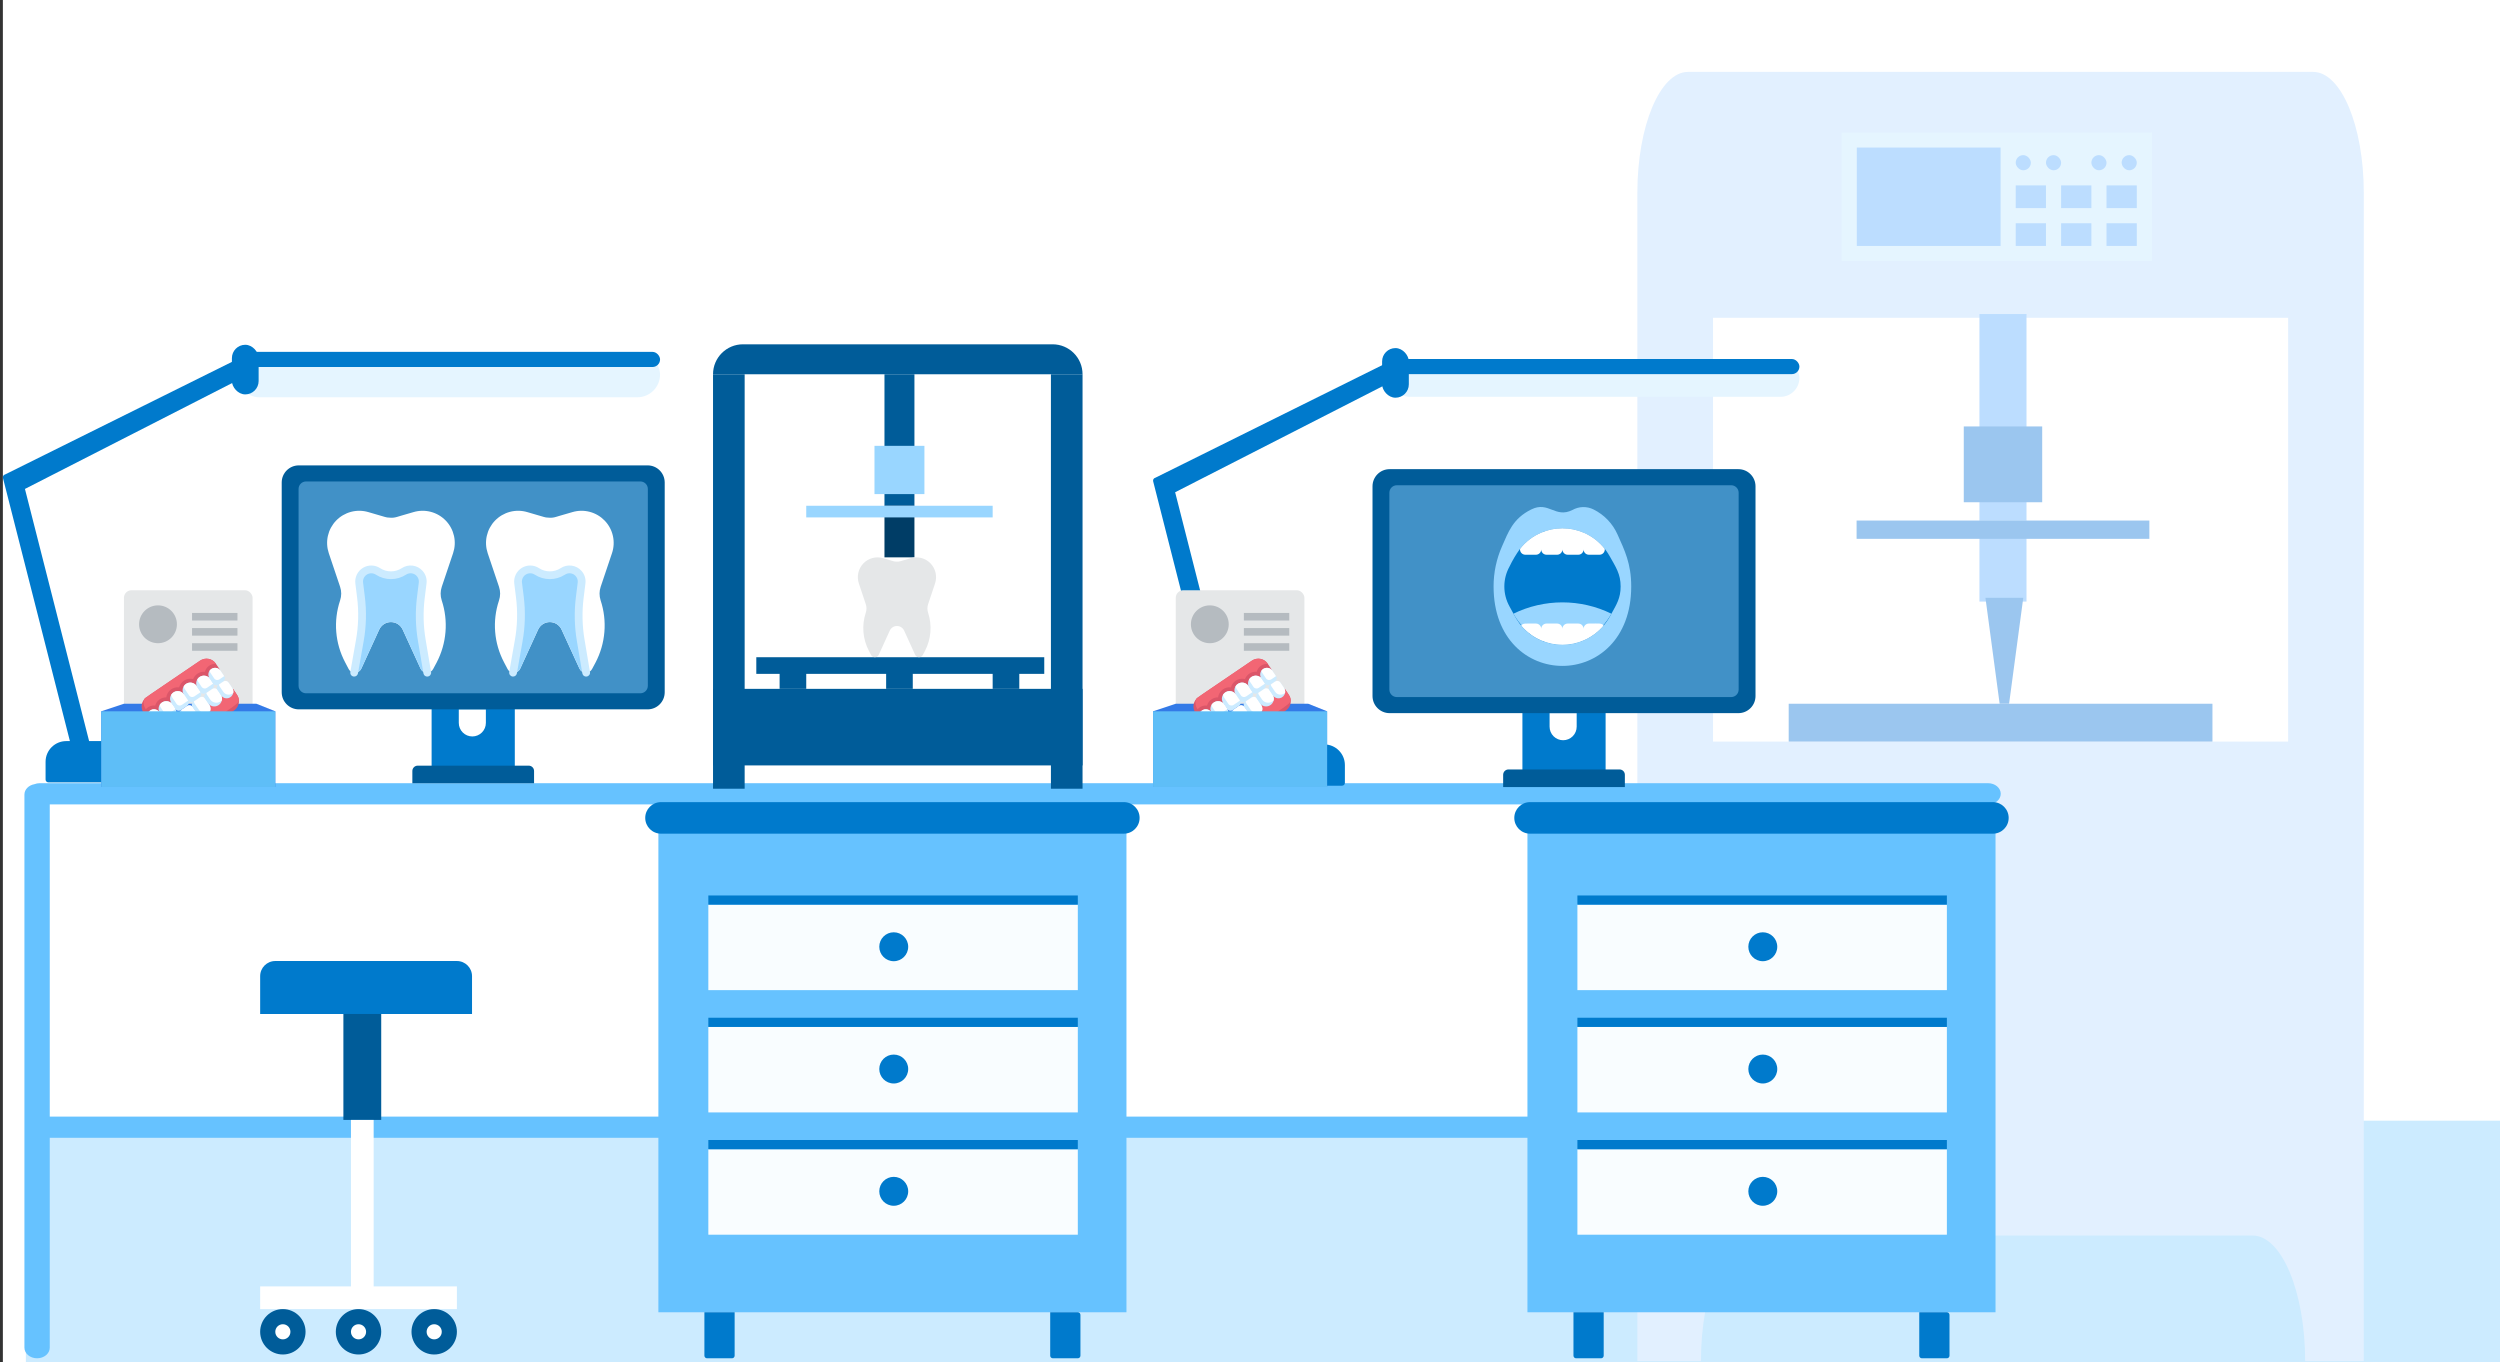 <?xml version="1.0" encoding="UTF-8"?> <svg xmlns="http://www.w3.org/2000/svg" width="435" height="237" viewBox="0 0 435 237" fill="none"><rect x="0" y="0" width="435" height="237" fill="#333333" stroke="none"/><g clip-path="url(#clip0_573_18631)"><rect width="434.5" height="237" transform="translate(0.5)" fill="white"></rect><rect x="4.5" y="195" width="431" height="42" fill="#CCEBFF"></rect><path fill-rule="evenodd" clip-rule="evenodd" d="M391.934 214.978C396.995 214.978 401.098 224.763 401.098 236.833H411.3V33.54C411.3 21.925 407.352 12.51 402.482 12.51H293.719C288.848 12.51 284.9 21.925 284.9 33.54V236.833H295.967C295.967 224.763 300.07 214.978 305.131 214.978H391.934ZM398.133 55.301H298.067V129.035H398.133V55.301Z" fill="#E2F0FF"></path><rect x="344.425" y="90.575" width="35.933" height="8.187" transform="rotate(-90 344.425 90.575)" fill="#BCDDFF"></rect><rect width="14.1" height="8.187" transform="matrix(-1.19249e-08 1 1 1.19249e-08 344.425 90.575)" fill="#BCDDFF"></rect><rect x="341.696" y="87.391" width="13.191" height="13.646" transform="rotate(-90 341.696 87.391)" fill="#9BC6EF"></rect><path d="M347.936 122.45L345.467 104.016L352.05 104.016L349.581 122.45L347.936 122.45Z" fill="#9BC6EF"></path><rect x="323.047" y="93.758" width="3.184" height="50.943" transform="rotate(-90 323.047 93.758)" fill="#9BC6EF"></rect><rect x="311.233" y="122.451" width="73.733" height="6.583" fill="#9BC6EF"></rect><rect x="320.45" y="23.044" width="53.983" height="22.383" fill="#E5F5FF"></rect><rect x="323.083" y="25.677" width="25.017" height="17.117" fill="#BCDDFF"></rect><rect x="358.634" y="32.261" width="5.267" height="3.95" fill="#BCDDFF"></rect><rect x="358.634" y="38.844" width="5.267" height="3.95" fill="#BCDDFF"></rect><rect x="366.533" y="32.261" width="5.267" height="3.95" fill="#BCDDFF"></rect><rect x="366.533" y="38.844" width="5.267" height="3.95" fill="#BCDDFF"></rect><rect x="350.734" y="32.261" width="5.267" height="3.95" fill="#BCDDFF"></rect><rect x="350.734" y="26.994" width="2.633" height="2.633" rx="1.317" fill="#BCDDFF"></rect><rect x="356" y="26.994" width="2.633" height="2.633" rx="1.317" fill="#BCDDFF"></rect><rect x="363.9" y="26.994" width="2.633" height="2.633" rx="1.317" fill="#BCDDFF"></rect><rect x="369.167" y="26.994" width="2.633" height="2.633" rx="1.317" fill="#BCDDFF"></rect><rect x="350.734" y="38.844" width="5.267" height="3.95" fill="#BCDDFF"></rect><path d="M8.658 194.29C8.71 194.287 8.763 194.285 8.816 194.285H268.9C270.117 194.285 271.104 195.111 271.104 196.131C271.104 197.15 270.117 197.977 268.9 197.977H8.816C8.763 197.977 8.71 197.975 8.658 197.972V234.496C8.658 235.516 7.671 236.342 6.454 236.342C5.237 236.342 4.25 235.516 4.25 234.496V138.253C4.25 137.365 4.999 136.623 5.997 136.447C6.28 136.337 6.594 136.275 6.926 136.275H345.925C347.142 136.275 348.129 137.102 348.129 138.121C348.129 139.141 347.142 139.967 345.925 139.967L8.658 139.967V194.29Z" fill="#66C2FF"></path><path d="M347.222 142.312H265.775V228.335H347.222V142.312Z" fill="#66C2FF"></path><path d="M274.469 157.413H338.756V172.283H274.469V157.413ZM274.469 178.689H338.756V193.56H274.469V178.689ZM274.469 199.966H338.756V214.837H274.469V199.966Z" fill="#F9FDFF"></path><path d="M274.468 198.365H338.756V199.967H274.468V198.365ZM274.468 177.089H338.756V178.69H274.468V177.089ZM274.468 155.812H338.756V157.413H274.468V155.812ZM273.782 228.336H279.044V235.886C279.044 236.138 278.839 236.343 278.586 236.343H274.24C273.987 236.343 273.782 236.138 273.782 235.886V228.336ZM333.952 228.336H338.756C339.009 228.336 339.214 228.541 339.214 228.794V235.886C339.214 236.138 339.009 236.343 338.756 236.343H334.409C334.157 236.343 333.952 236.138 333.952 235.886V228.336ZM266.232 139.568H346.764C348.28 139.568 349.509 140.798 349.509 142.314C349.509 143.83 348.28 145.059 346.764 145.059H266.232C264.716 145.059 263.487 143.83 263.487 142.314C263.487 140.798 264.716 139.568 266.232 139.568ZM306.727 167.251C305.337 167.251 304.21 166.124 304.21 164.734C304.21 163.345 305.337 162.218 306.727 162.218C308.117 162.218 309.243 163.345 309.243 164.734C309.243 166.124 308.117 167.251 306.727 167.251ZM306.727 188.528C305.337 188.528 304.21 187.401 304.21 186.011C304.21 184.621 305.337 183.495 306.727 183.495C308.117 183.495 309.243 184.621 309.243 186.011C309.243 187.401 308.117 188.528 306.727 188.528ZM306.727 209.805C305.337 209.805 304.21 208.678 304.21 207.288C304.21 205.898 305.337 204.771 306.727 204.771C308.117 204.771 309.243 205.898 309.243 207.288C309.243 208.678 308.117 209.805 306.727 209.805Z" fill="#007ACC"></path><path d="M196.005 142.312H114.559V228.335H196.005V142.312Z" fill="#66C2FF"></path><path d="M123.252 157.413H187.54V172.283H123.252V157.413ZM123.252 178.689H187.54V193.56H123.252V178.689ZM123.252 199.966H187.54V214.837H123.252V199.966Z" fill="#F9FDFF"></path><path d="M123.252 198.365H187.54V199.967H123.252V198.365ZM123.252 177.089H187.54V178.69H123.252V177.089ZM123.252 155.812H187.54V157.413H123.252V155.812ZM122.565 228.336H127.827V235.886C127.827 236.138 127.623 236.343 127.37 236.343H123.023C122.77 236.343 122.565 236.138 122.565 235.886V228.336ZM182.735 228.336H187.54C187.792 228.336 187.997 228.541 187.997 228.794V235.886C187.997 236.138 187.792 236.343 187.54 236.343H183.193C182.94 236.343 182.735 236.138 182.735 235.886V228.336ZM115.016 139.568H195.547C197.063 139.568 198.292 140.798 198.292 142.314C198.292 143.83 197.063 145.059 195.547 145.059H115.016C113.499 145.059 112.27 143.83 112.27 142.314C112.27 140.798 113.499 139.568 115.016 139.568ZM155.51 167.251C154.12 167.251 152.994 166.124 152.994 164.734C152.994 163.345 154.12 162.218 155.51 162.218C156.9 162.218 158.027 163.345 158.027 164.734C158.027 166.124 156.9 167.251 155.51 167.251ZM155.51 188.528C154.12 188.528 152.994 187.401 152.994 186.011C152.994 184.621 154.12 183.495 155.51 183.495C156.9 183.495 158.027 184.621 158.027 186.011C158.027 187.401 156.9 188.528 155.51 188.528ZM155.51 209.805C154.12 209.805 152.994 208.678 152.994 207.288C152.994 205.898 154.12 204.771 155.51 204.771C156.9 204.771 158.027 205.898 158.027 207.288C158.027 208.678 156.9 209.805 155.51 209.805Z" fill="#007ACC"></path><path fill-rule="evenodd" clip-rule="evenodd" d="M43.674 64.974V61.321L0.894 82.554C0.62 82.617 0.45 82.89 0.513 83.163L0.516 83.174L12.164 128.951H11.53C9.542 128.951 7.93 130.559 7.93 132.544V135.643C7.93 135.916 8.152 136.137 8.426 136.137H33.383C33.656 136.137 33.878 135.916 33.878 135.643V132.544C33.878 130.559 32.266 128.951 30.278 128.951H15.505L4.34 85.074L43.674 64.974Z" fill="#007ACC"></path><rect x="41.117" y="61.226" width="73.733" height="7.9" rx="3.95" fill="#E5F5FF"></rect><rect x="41.117" y="61.226" width="73.733" height="2.633" rx="1.317" fill="#007ACC"></rect><rect x="40.352" y="59.991" width="4.649" height="8.635" rx="2.325" fill="#007ACC"></rect><path fill-rule="evenodd" clip-rule="evenodd" d="M243.807 65.55V61.897L201.027 83.13C200.754 83.193 200.583 83.465 200.646 83.739L200.649 83.749L212.297 129.526H211.664C209.675 129.526 208.063 131.135 208.063 133.12V136.219C208.063 136.492 208.285 136.713 208.559 136.713H233.516C233.789 136.713 234.011 136.492 234.011 136.219V133.12C234.011 131.135 232.399 129.526 230.411 129.526H215.638L204.474 85.65L243.807 65.55Z" fill="#007ACC"></path><rect x="241.996" y="62.465" width="71.1" height="6.583" rx="3.292" fill="#E5F5FF"></rect><rect x="241.996" y="62.465" width="71.1" height="2.633" rx="1.317" fill="#007ACC"></rect><rect x="240.486" y="60.567" width="4.649" height="8.635" rx="2.325" fill="#007ACC"></rect><rect x="124.067" y="65.122" width="5.503" height="72.115" fill="#005C99"></rect><rect x="182.86" y="65.122" width="5.503" height="72.115" fill="#005C99"></rect><rect x="124.067" y="133.182" width="13.322" height="64.296" transform="rotate(-90 124.067 133.182)" fill="#005C99"></rect><path d="M124.067 65.122C124.067 62.242 126.401 59.908 129.28 59.908L183.149 59.908C186.029 59.908 188.363 62.242 188.363 65.122L124.067 65.122Z" fill="#005C99"></path><rect x="153.898" y="88.001" width="22.88" height="5.213" transform="rotate(-90 153.898 88.001)" fill="#005C99"></rect><rect width="8.978" height="5.213" transform="matrix(-1.19249e-08 1 1 1.19249e-08 153.898 88.001)" fill="#003D66"></rect><rect x="152.16" y="85.974" width="8.399" height="8.689" transform="rotate(-90 152.16 85.974)" fill="#99D6FF"></rect><rect x="140.286" y="90.03" width="2.027" height="32.438" transform="rotate(-90 140.286 90.03)" fill="#99D6FF"></rect><rect x="131.597" y="117.253" width="2.896" height="50.104" transform="rotate(-90 131.597 117.253)" fill="#005C99"></rect><rect x="135.652" y="119.861" width="2.896" height="4.634" transform="rotate(-90 135.652 119.861)" fill="#005C99"></rect><rect x="154.188" y="119.861" width="2.896" height="4.634" transform="rotate(-90 154.188 119.861)" fill="#005C99"></rect><rect x="172.723" y="119.861" width="2.896" height="4.634" transform="rotate(-90 172.723 119.861)" fill="#005C99"></rect><path d="M161.492 105.133C161.332 105.606 161.329 106.118 161.484 106.593C161.843 107.687 161.98 108.842 161.886 109.99C161.792 111.138 161.469 112.256 160.937 113.276L160.572 113.96C160.512 114.076 160.422 114.174 160.311 114.243C160.2 114.312 160.072 114.35 159.942 114.352H159.851C159.718 114.342 159.59 114.297 159.481 114.22C159.371 114.144 159.284 114.04 159.229 113.918L157.322 109.73C157.212 109.489 157.035 109.285 156.813 109.142C156.592 108.999 156.334 108.923 156.07 108.923C155.806 108.923 155.548 108.999 155.327 109.142C155.105 109.285 154.928 109.489 154.818 109.73L152.911 113.918C152.856 114.04 152.769 114.144 152.659 114.22C152.55 114.297 152.422 114.342 152.289 114.352C152.246 114.36 152.201 114.36 152.157 114.352H152.148C152.025 114.343 151.906 114.302 151.803 114.233C151.7 114.165 151.616 114.071 151.56 113.96L151.178 113.226C150.652 112.22 150.333 111.118 150.24 109.985C150.148 108.853 150.283 107.713 150.639 106.635L150.648 106.601C150.809 106.125 150.809 105.609 150.648 105.133L149.446 101.537C149.244 100.938 149.209 100.295 149.346 99.678C149.483 99.061 149.786 98.494 150.221 98.038C150.657 97.583 151.209 97.257 151.816 97.095C152.424 96.934 153.063 96.944 153.666 97.124L155.423 97.641C155.576 97.69 155.735 97.715 155.896 97.716C156.172 97.749 156.451 97.724 156.717 97.641L157.189 97.499L158.474 97.124C159.077 96.944 159.716 96.934 160.324 97.095C160.931 97.257 161.483 97.583 161.919 98.038C162.354 98.494 162.657 99.061 162.794 99.678C162.931 100.295 162.896 100.938 162.694 101.537L161.492 105.133Z" fill="#E5E7E8"></path><rect x="204.583" y="102.701" width="22.383" height="22.383" rx="1.317" fill="#E5E7E8"></rect><path d="M200.633 123.768L204.583 122.451H227.625L230.917 123.768V136.935H200.633V123.768Z" fill="#337AE7"></path><path d="M220.559 115.454L221.287 116.529L208.715 125.08L207.987 124.005C207.75 123.654 207.635 123.233 207.661 122.807C207.687 122.38 207.852 121.972 208.131 121.642C208.383 121.342 207.729 121.826 217.827 114.957C218.262 114.661 218.794 114.547 219.306 114.641C219.819 114.734 220.269 115.026 220.559 115.454Z" fill="#DB5669"></path><path d="M220.597 115.526C220.169 115.485 219.738 115.601 219.384 115.852C219.03 116.103 218.777 116.471 218.673 116.889C218.305 116.854 217.932 116.924 217.599 117.09C217.265 117.256 216.984 117.511 216.787 117.826C216.522 118.253 216.742 118.166 216.469 118.128C215.976 118.041 215.465 118.144 215.04 118.418C214.615 118.691 214.309 119.114 214.183 119.6C213.924 119.568 213.66 119.587 213.407 119.657C213.153 119.728 212.916 119.847 212.708 120.009C212.5 120.171 212.326 120.372 212.196 120.6C212.066 120.828 211.982 121.079 211.95 121.338C211.517 121.331 211.092 121.469 210.742 121.729C210.392 121.989 210.137 122.356 210.018 122.773C209.717 122.735 209.409 122.773 209.124 122.885C208.839 122.996 208.586 123.177 208.388 123.411C208.203 123.159 208.083 122.865 208.038 122.555C207.992 122.245 208.022 121.927 208.126 121.628C208.381 121.334 207.727 121.817 217.818 114.957C218.04 114.806 218.289 114.701 218.55 114.648C218.812 114.594 219.081 114.595 219.34 114.648C219.6 114.701 219.846 114.806 220.062 114.957C220.278 115.108 220.46 115.301 220.597 115.526Z" fill="#F26674"></path><path d="M223.538 119.84C224.266 120.915 224.569 121.227 224.593 121.917C224.607 122.252 224.534 122.587 224.381 122.89C224.227 123.192 223.999 123.451 223.718 123.643L214.426 129.963C213.991 130.259 213.459 130.373 212.947 130.28C212.435 130.186 211.984 129.894 211.694 129.466L210.966 128.391L223.538 119.84Z" fill="#DB5669"></path><path d="M223.532 119.838C224.26 120.913 224.563 121.224 224.588 121.914C224.265 122.616 224.608 122.245 214.606 129.047C214.172 129.343 213.64 129.457 213.128 129.363C212.615 129.27 212.165 128.978 211.875 128.55L211.511 128.013L223.532 119.838Z" fill="#F26674"></path><path d="M217.209 119.335L217.941 120.418C218.039 120.562 218.074 120.739 218.039 120.911C218.005 121.083 217.904 121.235 217.758 121.335L216.658 122.084C216.512 122.183 216.333 122.222 216.162 122.19C215.99 122.159 215.839 122.061 215.741 121.917L215.009 120.834C214.814 120.546 214.744 120.192 214.813 119.848C214.882 119.505 215.084 119.2 215.376 119.001C215.668 118.802 216.025 118.726 216.369 118.789C216.712 118.851 217.014 119.048 217.209 119.335Z" fill="#CCEBFF"></path><path d="M217.205 119.337L217.938 120.421L216.837 121.17C216.691 121.27 216.513 121.308 216.341 121.277C216.169 121.245 216.018 121.147 215.921 121.003C215.171 119.895 215.045 119.78 214.986 119.408C215.104 119.22 215.266 119.063 215.458 118.952C215.65 118.841 215.866 118.779 216.087 118.772C216.307 118.765 216.525 118.813 216.72 118.912C216.916 119.011 217.082 119.157 217.205 119.337Z" fill="white"></path><path d="M219.573 118.129L220.123 118.941C220.22 119.085 220.255 119.262 220.22 119.434C220.186 119.606 220.085 119.758 219.939 119.857L218.839 120.606C218.694 120.705 218.515 120.744 218.344 120.712C218.172 120.681 218.021 120.583 217.924 120.439L217.374 119.627C217.18 119.34 217.11 118.986 217.179 118.642C217.247 118.299 217.45 117.994 217.742 117.795C218.033 117.597 218.39 117.52 218.733 117.583C219.077 117.646 219.379 117.842 219.573 118.129Z" fill="#CCEBFF"></path><path d="M219.569 118.128L220.119 118.94L219.019 119.689C218.873 119.788 218.695 119.826 218.523 119.795C218.351 119.764 218.2 119.666 218.103 119.522C217.508 118.642 217.41 118.551 217.352 118.198C217.47 118.01 217.632 117.854 217.824 117.743C218.016 117.632 218.232 117.57 218.452 117.563C218.673 117.556 218.89 117.604 219.085 117.702C219.28 117.801 219.447 117.947 219.569 118.128Z" fill="white"></path><path d="M221.39 116.697L222.031 117.645C222.128 117.789 222.163 117.966 222.129 118.138C222.094 118.31 221.993 118.462 221.847 118.561L221.022 119.123C220.876 119.223 220.698 119.261 220.526 119.23C220.354 119.198 220.203 119.1 220.106 118.956L219.464 118.009C219.294 117.757 219.233 117.447 219.293 117.146C219.353 116.845 219.531 116.579 219.786 116.405C220.041 116.231 220.354 116.164 220.654 116.219C220.955 116.274 221.22 116.446 221.39 116.697Z" fill="#CCEBFF"></path><path d="M221.386 116.699L222.027 117.647L221.202 118.209C221.056 118.309 220.877 118.347 220.705 118.315C220.533 118.284 220.382 118.186 220.285 118.042C219.612 117.048 219.53 116.973 219.479 116.707C219.587 116.553 219.731 116.426 219.898 116.338C220.066 116.25 220.251 116.204 220.439 116.203C220.626 116.202 220.811 116.247 220.976 116.333C221.141 116.419 221.281 116.545 221.386 116.699Z" fill="white"></path><path d="M215.028 120.817L215.76 121.9C215.857 122.044 215.893 122.221 215.858 122.393C215.824 122.565 215.722 122.717 215.577 122.817L214.477 123.566C214.331 123.665 214.152 123.703 213.98 123.672C213.809 123.641 213.657 123.543 213.56 123.399C212.881 122.394 212.497 122.023 212.631 121.33C212.682 121.074 212.809 120.837 212.994 120.649C213.179 120.462 213.415 120.333 213.671 120.278C213.928 120.223 214.194 120.245 214.435 120.341C214.677 120.437 214.883 120.603 215.028 120.817Z" fill="#CCEBFF"></path><path d="M215.024 120.816L215.757 121.9L214.656 122.649C214.51 122.749 214.332 122.787 214.16 122.756C213.988 122.724 213.837 122.626 213.74 122.482C212.99 121.374 212.864 121.259 212.805 120.887C212.923 120.699 213.085 120.542 213.277 120.431C213.469 120.32 213.685 120.258 213.906 120.251C214.126 120.244 214.344 120.292 214.539 120.391C214.735 120.49 214.901 120.636 215.024 120.816Z" fill="white"></path><path d="M213.03 122.57L213.579 123.382C213.677 123.525 213.712 123.702 213.677 123.874C213.643 124.046 213.542 124.198 213.396 124.297L212.296 125.046C212.151 125.146 211.972 125.184 211.8 125.153C211.629 125.121 211.478 125.023 211.381 124.88C210.864 124.116 210.504 123.756 210.635 123.082C210.686 122.826 210.812 122.589 210.997 122.402C211.182 122.215 211.418 122.086 211.675 122.031C211.931 121.976 212.197 121.998 212.438 122.094C212.679 122.19 212.886 122.355 213.03 122.57Z" fill="#CCEBFF"></path><path d="M213.026 122.568L213.575 123.381L212.476 124.13C212.33 124.229 212.152 124.267 211.98 124.236C211.808 124.205 211.657 124.106 211.56 123.963C210.965 123.083 210.867 122.992 210.809 122.639C210.926 122.451 211.088 122.295 211.28 122.184C211.473 122.073 211.689 122.011 211.909 122.004C212.129 121.997 212.347 122.045 212.542 122.143C212.737 122.242 212.904 122.388 213.026 122.568Z" fill="white"></path><path d="M210.757 123.914L211.398 124.862C211.495 125.006 211.531 125.183 211.496 125.355C211.462 125.527 211.36 125.679 211.214 125.778L210.389 126.341C210.243 126.44 210.065 126.478 209.893 126.447C209.721 126.416 209.57 126.317 209.473 126.174C208.881 125.299 208.538 124.963 208.649 124.361C208.692 124.134 208.802 123.924 208.965 123.758C209.128 123.591 209.337 123.477 209.564 123.429C209.79 123.381 210.025 123.401 210.238 123.488C210.451 123.574 210.632 123.723 210.757 123.914Z" fill="#CCEBFF"></path><path d="M210.753 123.914L211.394 124.863L210.569 125.425C210.423 125.524 210.244 125.563 210.072 125.531C209.901 125.5 209.749 125.402 209.652 125.258C208.98 124.263 208.897 124.189 208.846 123.923C208.954 123.768 209.098 123.642 209.265 123.554C209.433 123.466 209.618 123.42 209.806 123.419C209.994 123.418 210.178 123.462 210.343 123.549C210.508 123.635 210.649 123.761 210.753 123.914Z" fill="white"></path><path d="M218.693 121.522C219.373 122.527 219.756 122.898 219.622 123.591C219.571 123.847 219.445 124.084 219.26 124.271C219.074 124.459 218.839 124.588 218.582 124.643C218.325 124.698 218.06 124.676 217.818 124.58C217.577 124.484 217.37 124.318 217.226 124.104L216.493 123.021C216.396 122.877 216.361 122.7 216.395 122.528C216.43 122.356 216.531 122.204 216.677 122.104L217.777 121.355C217.923 121.256 218.101 121.217 218.273 121.249C218.445 121.28 218.596 121.378 218.693 121.522Z" fill="#CCEBFF"></path><path d="M218.69 121.523C219.2 122.276 219.839 122.985 219.608 123.641C219.469 123.778 219.302 123.883 219.118 123.948C218.935 124.014 218.74 124.04 218.548 124.022C218.355 124.005 218.169 123.946 218.004 123.849C217.838 123.752 217.696 123.619 217.589 123.461C216.868 122.396 216.76 122.307 216.746 122.055L217.773 121.356C217.919 121.256 218.098 121.218 218.27 121.249C218.442 121.281 218.593 121.379 218.69 121.523Z" fill="white"></path><path d="M220.873 120.041C221.389 120.805 221.749 121.165 221.618 121.839C221.567 122.095 221.441 122.332 221.256 122.519C221.071 122.706 220.835 122.835 220.579 122.89C220.322 122.945 220.056 122.923 219.815 122.827C219.574 122.732 219.368 122.566 219.223 122.351L218.674 121.539C218.577 121.396 218.541 121.219 218.576 121.047C218.61 120.875 218.712 120.723 218.857 120.624L219.957 119.875C220.103 119.775 220.281 119.737 220.453 119.768C220.625 119.8 220.776 119.898 220.873 120.041Z" fill="#CCEBFF"></path><path d="M220.87 120.041C221.247 120.599 221.829 121.251 221.604 121.887C221.465 122.023 221.298 122.128 221.115 122.194C220.932 122.26 220.737 122.285 220.545 122.268C220.352 122.251 220.166 122.192 220.001 122.095C219.835 121.998 219.693 121.865 219.586 121.707C219.023 120.875 218.94 120.805 218.927 120.573L219.953 119.874C220.099 119.774 220.278 119.736 220.45 119.767C220.622 119.799 220.773 119.897 220.87 120.041Z" fill="white"></path><path d="M222.781 118.744C223.372 119.619 223.712 119.949 223.605 120.557C223.562 120.783 223.453 120.992 223.291 121.158C223.129 121.324 222.922 121.439 222.696 121.488C222.471 121.537 222.237 121.518 222.025 121.434C221.812 121.35 221.631 121.204 221.504 121.015L220.855 120.056C220.758 119.912 220.723 119.735 220.757 119.563C220.792 119.391 220.893 119.239 221.039 119.139L221.864 118.577C222.01 118.478 222.189 118.44 222.36 118.471C222.532 118.502 222.684 118.601 222.781 118.744Z" fill="#CCEBFF"></path><path d="M222.778 118.746C223.37 119.622 223.71 119.952 223.602 120.56C223.479 120.673 223.333 120.759 223.175 120.811C223.016 120.864 222.849 120.881 222.684 120.864C222.52 120.846 222.361 120.793 222.22 120.708C222.079 120.623 221.958 120.509 221.867 120.372C221.185 119.364 221.129 119.335 221.116 119.102L221.868 118.59C222.012 118.492 222.188 118.453 222.358 118.482C222.528 118.511 222.679 118.606 222.778 118.746Z" fill="white"></path><path d="M216.512 123.001C217.175 123.982 217.602 124.399 217.429 125.118C217.35 125.451 217.144 125.742 216.856 125.931C216.568 126.12 216.22 126.191 215.885 126.13C215.208 126.002 215.056 125.599 214.312 124.5C214.215 124.356 214.18 124.179 214.214 124.007C214.248 123.835 214.35 123.683 214.496 123.584L215.596 122.834C215.741 122.735 215.92 122.697 216.092 122.728C216.264 122.759 216.415 122.858 216.512 123.001Z" fill="#CCEBFF"></path><path d="M216.509 123.003C217.172 123.984 217.6 124.402 217.427 125.121C217.273 125.272 217.086 125.385 216.88 125.449C216.675 125.513 216.458 125.526 216.248 125.488C215.57 125.36 215.418 124.957 214.674 123.857C214.61 123.761 214.572 123.65 214.565 123.535L215.592 122.836C215.738 122.736 215.916 122.698 216.088 122.729C216.26 122.761 216.412 122.859 216.509 123.003Z" fill="white"></path><path d="M214.33 124.483C214.842 125.241 215.231 125.632 215.063 126.328C214.984 126.66 214.779 126.952 214.491 127.14C214.203 127.329 213.855 127.401 213.52 127.34C212.838 127.211 212.638 126.73 212.131 125.981C212.034 125.837 211.998 125.66 212.033 125.488C212.067 125.316 212.168 125.164 212.314 125.065L213.414 124.316C213.559 124.217 213.738 124.178 213.91 124.21C214.081 124.241 214.232 124.339 214.33 124.483Z" fill="#CCEBFF"></path><path d="M214.327 124.481C214.84 125.24 215.229 125.631 215.061 126.327C214.907 126.479 214.72 126.591 214.515 126.655C214.31 126.719 214.093 126.733 213.883 126.695C213.201 126.566 213 126.085 212.493 125.335C212.429 125.239 212.391 125.129 212.384 125.013L213.41 124.314C213.556 124.215 213.734 124.177 213.906 124.208C214.078 124.239 214.229 124.338 214.327 124.481Z" fill="white"></path><path d="M212.148 125.963C212.739 126.838 213.079 127.168 212.972 127.775C212.944 127.927 212.886 128.072 212.801 128.201C212.716 128.331 212.606 128.443 212.478 128.53C212.35 128.618 212.206 128.679 212.054 128.71C211.903 128.741 211.747 128.742 211.596 128.712C210.982 128.605 210.818 128.155 210.222 127.274C210.125 127.131 210.09 126.953 210.124 126.781C210.159 126.61 210.26 126.457 210.406 126.358L211.231 125.796C211.377 125.696 211.556 125.658 211.727 125.69C211.899 125.721 212.05 125.819 212.148 125.963Z" fill="#CCEBFF"></path><path d="M212.145 125.962C212.737 126.837 213.077 127.168 212.97 127.776C212.836 127.901 212.674 127.993 212.499 128.044C212.323 128.094 212.138 128.102 211.961 128.067C211.345 127.96 211.181 127.509 210.585 126.628C210.521 126.533 210.483 126.422 210.476 126.306L211.228 125.795C211.374 125.695 211.552 125.657 211.724 125.688C211.896 125.719 212.048 125.818 212.145 125.962Z" fill="white"></path><path d="M200.633 123.768H205.242H226.967H230.917V136.935H200.633V123.768Z" fill="#5EBEF7"></path><circle cx="210.508" cy="108.626" r="3.292" fill="#B5BBC0"></circle><rect x="216.433" y="106.651" width="7.9" height="1.317" fill="#B5BBC0"></rect><rect x="216.433" y="109.285" width="7.9" height="1.317" fill="#B5BBC0"></rect><rect x="216.433" y="111.918" width="7.9" height="1.317" fill="#B5BBC0"></rect><path d="M75.1 118.3V136.195H89.576V118.3H75.1ZM84.542 125.786C84.542 126.411 84.294 127.01 83.852 127.452C83.41 127.894 82.811 128.143 82.186 128.143C81.56 128.143 80.961 127.894 80.519 127.452C80.077 127.01 79.829 126.411 79.829 125.786V123.429H84.542V125.786Z" fill="#007ACC"></path><path d="M112.681 80.976H51.996C50.35 80.976 49.017 82.309 49.017 83.954V120.451C49.017 122.096 50.35 123.429 51.996 123.429H112.681C114.326 123.429 115.659 122.096 115.659 120.451V83.954C115.659 82.309 114.326 80.976 112.681 80.976Z" fill="#005C99"></path><path d="M111.422 83.773H53.255C52.535 83.773 51.951 84.357 51.951 85.077V119.329C51.951 120.049 52.535 120.632 53.255 120.632H111.422C112.141 120.632 112.725 120.049 112.725 119.329V85.077C112.725 84.357 112.141 83.773 111.422 83.773Z" fill="#4191C7"></path><path d="M92.927 136.288H71.749V134.154C71.749 133.907 71.847 133.67 72.021 133.496C72.196 133.321 72.433 133.223 72.679 133.223H91.996C92.243 133.223 92.48 133.321 92.655 133.496C92.829 133.67 92.927 133.907 92.927 134.154V136.288Z" fill="#005C99"></path><path d="M264.9 118.958V136.853H279.376V118.958H264.9ZM274.342 126.444C274.342 127.07 274.094 127.669 273.652 128.111C273.21 128.553 272.61 128.801 271.985 128.801C271.36 128.801 270.761 128.553 270.319 128.111C269.877 127.669 269.628 127.07 269.628 126.444V124.088H274.342V126.444Z" fill="#007ACC"></path><path d="M302.48 81.634H241.795C240.15 81.634 238.817 82.968 238.817 84.613V121.109C238.817 122.754 240.15 124.088 241.795 124.088H302.48C304.125 124.088 305.459 122.754 305.459 121.109V84.613C305.459 82.968 304.125 81.634 302.48 81.634Z" fill="#005C99"></path><path d="M301.222 84.432H243.054C242.335 84.432 241.751 85.016 241.751 85.735V119.988C241.751 120.708 242.335 121.291 243.054 121.291H301.222C301.941 121.291 302.525 120.708 302.525 119.988V85.735C302.525 85.016 301.941 84.432 301.222 84.432Z" fill="#4191C7"></path><path d="M283.833 102.051C283.833 120.474 259.883 120.474 259.883 102.051C259.879 99.633 260.385 97.241 261.366 95.032C262.435 92.637 263.209 90.242 266.433 88.648C269.463 87.128 270.596 90.242 273.599 88.74C274.158 88.423 274.787 88.248 275.43 88.232C276.073 88.216 276.709 88.359 277.284 88.648C279.135 89.57 280.607 91.107 281.447 92.996C282.663 95.732 283.833 98.016 283.833 102.051Z" fill="#99D6FF"></path><path d="M281.99 102.05C281.99 104.095 281.254 105.21 280.388 106.785C280.016 107.522 279.561 108.214 279.034 108.848C277.603 110.552 275.613 111.691 273.42 112.064C271.227 112.437 268.972 112.019 267.059 110.884C264.645 109.419 263.844 107.725 262.646 105.505C262.062 104.447 261.755 103.259 261.755 102.05C261.755 100.842 262.062 99.653 262.646 98.596C263.166 97.508 263.783 96.469 264.489 95.492C265.449 94.281 266.692 93.326 268.108 92.711C269.525 92.095 271.072 91.838 272.611 91.961C274.151 92.085 275.637 92.586 276.937 93.421C278.237 94.255 279.311 95.397 280.065 96.745C281.143 98.67 281.99 99.858 281.99 102.05Z" fill="#007ACC"></path><path d="M280.388 106.785C276.363 113.924 267.492 114.09 263.328 106.785C265.984 105.487 268.902 104.812 271.858 104.812C274.814 104.812 277.732 105.487 280.388 106.785Z" fill="#99D6FF"></path><path d="M271.858 109.42V112.183C270.592 112.183 269.338 111.926 268.174 111.428V109.42C268.174 109.175 268.271 108.941 268.443 108.768C268.616 108.596 268.85 108.499 269.095 108.499H270.937C271.181 108.499 271.416 108.596 271.588 108.768C271.761 108.941 271.858 109.175 271.858 109.42ZM275.543 109.42V111.428C274.378 111.926 273.125 112.183 271.858 112.183V109.42C271.858 109.175 271.955 108.941 272.128 108.768C272.301 108.596 272.535 108.499 272.779 108.499H274.622C274.866 108.499 275.1 108.596 275.273 108.768C275.446 108.941 275.543 109.175 275.543 109.42ZM279.034 108.849C278.088 109.97 276.892 110.853 275.543 111.428V109.42C275.543 109.175 275.64 108.941 275.813 108.768C275.985 108.596 276.22 108.499 276.464 108.499C278.306 108.499 278.656 108.388 279.034 108.849ZM268.174 109.42V111.428C266.823 110.856 265.626 109.972 264.683 108.849C265.042 108.416 265.226 108.499 267.253 108.499C267.497 108.499 267.731 108.596 267.904 108.768C268.077 108.941 268.174 109.175 268.174 109.42ZM271.858 91.918V95.603C271.858 95.847 271.761 96.081 271.588 96.254C271.416 96.427 271.181 96.524 270.937 96.524H269.095C268.85 96.524 268.616 96.427 268.443 96.254C268.271 96.081 268.174 95.847 268.174 95.603V92.673C269.338 92.175 270.592 91.918 271.858 91.918ZM275.543 92.673V95.603C275.543 95.847 275.446 96.081 275.273 96.254C275.1 96.427 274.866 96.524 274.622 96.524H272.779C272.535 96.524 272.301 96.427 272.128 96.254C271.955 96.081 271.858 95.847 271.858 95.603V91.918C273.125 91.918 274.378 92.175 275.543 92.673ZM279.227 95.492C279.243 95.622 279.231 95.754 279.192 95.879C279.153 96.003 279.087 96.118 279 96.216C278.913 96.314 278.806 96.392 278.686 96.445C278.567 96.498 278.437 96.525 278.306 96.524H276.464C276.22 96.524 275.985 96.427 275.813 96.254C275.64 96.081 275.543 95.847 275.543 95.603V92.673C276.988 93.289 278.255 94.259 279.227 95.492ZM268.174 92.673V95.603C268.174 95.847 268.077 96.081 267.904 96.254C267.731 96.427 267.497 96.524 267.253 96.524H265.41C265.279 96.525 265.15 96.498 265.03 96.445C264.911 96.392 264.804 96.314 264.716 96.216C264.629 96.118 264.564 96.003 264.525 95.879C264.486 95.754 264.473 95.622 264.489 95.492C265.459 94.256 266.727 93.286 268.174 92.673Z" fill="white"></path><path d="M282.727 136.947H261.548V134.813C261.548 134.566 261.646 134.329 261.821 134.154C261.996 133.98 262.232 133.882 262.479 133.882H281.796C282.043 133.882 282.28 133.98 282.454 134.154C282.629 134.329 282.727 134.566 282.727 134.813V136.947Z" fill="#005C99"></path><path d="M76.871 102.095C76.61 102.862 76.605 103.693 76.858 104.463C77.445 106.236 77.668 108.11 77.514 109.972C77.361 111.834 76.834 113.646 75.965 115.3L75.37 116.409C75.272 116.598 75.124 116.757 74.944 116.869C74.762 116.981 74.554 117.042 74.341 117.045H74.193C73.976 117.029 73.768 116.956 73.589 116.832C73.411 116.708 73.269 116.539 73.178 116.342L70.066 109.55C69.886 109.159 69.599 108.828 69.236 108.596C68.874 108.364 68.453 108.241 68.023 108.241C67.593 108.241 67.172 108.364 66.81 108.596C66.448 108.828 66.16 109.159 65.98 109.55L62.868 116.342C62.778 116.539 62.636 116.708 62.457 116.832C62.279 116.956 62.07 117.029 61.854 117.045C61.782 117.059 61.709 117.059 61.637 117.045H61.624C61.422 117.03 61.228 116.964 61.06 116.853C60.892 116.742 60.755 116.589 60.663 116.409L60.041 115.219C59.182 113.588 58.661 111.801 58.51 109.964C58.359 108.128 58.58 106.279 59.161 104.53L59.175 104.476C59.439 103.704 59.439 102.867 59.175 102.095L57.213 96.264C56.884 95.293 56.828 94.25 57.051 93.249C57.274 92.249 57.768 91.329 58.479 90.59C59.19 89.852 60.09 89.322 61.081 89.061C62.073 88.799 63.117 88.815 64.1 89.107L66.968 89.945C67.217 90.025 67.477 90.067 67.739 90.067C68.189 90.122 68.646 90.08 69.079 89.945L69.85 89.715L71.947 89.107C72.93 88.815 73.974 88.799 74.965 89.061C75.956 89.322 76.856 89.852 77.567 90.59C78.278 91.329 78.772 92.249 78.996 93.249C79.219 94.25 79.163 95.293 78.833 96.264L76.871 102.095Z" fill="white"></path><path d="M104.521 102.095C104.26 102.862 104.255 103.693 104.508 104.463C105.095 106.236 105.318 108.11 105.164 109.972C105.011 111.834 104.484 113.646 103.615 115.3L103.02 116.409C102.922 116.598 102.774 116.757 102.593 116.869C102.412 116.981 102.204 117.042 101.991 117.045H101.843C101.626 117.029 101.418 116.956 101.239 116.832C101.061 116.708 100.919 116.539 100.828 116.342L97.716 109.55C97.536 109.159 97.248 108.828 96.886 108.596C96.524 108.364 96.103 108.241 95.673 108.241C95.243 108.241 94.822 108.364 94.46 108.596C94.098 108.828 93.81 109.159 93.63 109.55L90.518 116.342C90.428 116.539 90.286 116.708 90.107 116.832C89.929 116.956 89.72 117.029 89.504 117.045C89.432 117.059 89.359 117.059 89.287 117.045H89.274C89.072 117.03 88.878 116.964 88.71 116.853C88.542 116.742 88.405 116.589 88.313 116.409L87.691 115.219C86.832 113.588 86.311 111.801 86.16 109.964C86.008 108.128 86.23 106.279 86.811 104.53L86.825 104.476C87.089 103.704 87.089 102.867 86.825 102.095L84.863 96.264C84.534 95.293 84.478 94.25 84.701 93.249C84.924 92.249 85.418 91.329 86.129 90.59C86.84 89.852 87.74 89.322 88.731 89.061C89.723 88.799 90.767 88.815 91.75 89.107L94.618 89.945C94.867 90.025 95.127 90.067 95.389 90.067C95.839 90.122 96.296 90.08 96.728 89.945L97.5 89.715L99.597 89.107C100.58 88.815 101.624 88.799 102.615 89.061C103.606 89.322 104.506 89.852 105.217 90.59C105.928 91.329 106.422 92.249 106.645 93.249C106.869 94.25 106.813 95.293 106.483 96.264L104.521 102.095Z" fill="white"></path><path d="M74.341 117.045H74.193C73.976 117.03 73.768 116.956 73.589 116.832C73.411 116.708 73.269 116.539 73.178 116.342L70.066 109.55C69.886 109.159 69.599 108.828 69.236 108.596C68.874 108.364 68.453 108.241 68.023 108.241C67.593 108.241 67.172 108.364 66.81 108.596C66.448 108.828 66.16 109.159 65.98 109.55L62.868 116.342C62.778 116.539 62.636 116.708 62.457 116.832C62.279 116.956 62.07 117.03 61.854 117.045H61.624L62.598 111.525C63.058 108.985 63.126 106.388 62.801 103.827L62.503 101.446C62.455 101.044 62.523 100.637 62.698 100.273C62.874 99.908 63.151 99.602 63.495 99.39C63.84 99.178 64.238 99.069 64.642 99.076C65.046 99.083 65.441 99.206 65.777 99.43C66.443 99.871 67.224 100.106 68.023 100.106C68.822 100.106 69.603 99.871 70.269 99.43C70.605 99.201 71 99.074 71.406 99.065C71.813 99.056 72.213 99.164 72.559 99.377C72.905 99.59 73.182 99.899 73.357 100.266C73.532 100.633 73.596 101.043 73.543 101.446L73.232 103.949C72.921 106.433 72.975 108.949 73.394 111.417L74.341 117.045Z" fill="#99D6FF"></path><path d="M101.991 117.045H101.843C101.626 117.03 101.418 116.956 101.239 116.832C101.061 116.708 100.919 116.539 100.828 116.342L97.716 109.55C97.536 109.159 97.248 108.828 96.886 108.596C96.524 108.364 96.103 108.241 95.673 108.241C95.243 108.241 94.822 108.364 94.46 108.596C94.098 108.828 93.81 109.159 93.63 109.55L90.518 116.342C90.428 116.539 90.286 116.708 90.107 116.832C89.929 116.956 89.72 117.03 89.504 117.045H89.274L90.248 111.525C90.708 108.985 90.776 106.388 90.451 103.827L90.153 101.446C90.105 101.044 90.172 100.637 90.348 100.273C90.524 99.908 90.801 99.602 91.145 99.39C91.49 99.178 91.888 99.069 92.292 99.076C92.696 99.083 93.09 99.206 93.427 99.43C94.093 99.871 94.874 100.106 95.673 100.106C96.472 100.106 97.253 99.871 97.919 99.43C98.255 99.201 98.65 99.074 99.056 99.065C99.463 99.056 99.863 99.164 100.209 99.377C100.555 99.59 100.832 99.899 101.007 100.266C101.181 100.633 101.246 101.043 101.193 101.446L100.882 103.949C100.57 106.433 100.625 108.949 101.044 111.417L101.991 117.045Z" fill="#99D6FF"></path><path d="M61.624 117.722C61.584 117.722 61.545 117.719 61.505 117.711C61.418 117.696 61.334 117.663 61.26 117.616C61.185 117.568 61.12 117.506 61.069 117.433C61.018 117.36 60.982 117.278 60.963 117.191C60.944 117.105 60.942 117.015 60.957 116.928L61.932 111.407C62.38 108.933 62.447 106.405 62.129 103.911L61.832 101.529C61.768 100.999 61.856 100.462 62.088 99.981C62.32 99.5 62.684 99.095 63.138 98.815C63.593 98.535 64.118 98.391 64.651 98.399C65.185 98.408 65.705 98.57 66.15 98.865C66.708 99.226 67.358 99.418 68.023 99.418C68.688 99.418 69.338 99.226 69.897 98.865C70.459 98.49 71.138 98.331 71.808 98.419C72.478 98.508 73.094 98.836 73.539 99.344C73.802 99.639 73.998 99.986 74.115 100.362C74.231 100.739 74.265 101.136 74.215 101.527L73.903 104.032C73.6 106.451 73.653 108.9 74.061 111.303L75.009 116.933C75.023 117.02 75.021 117.11 75.001 117.197C74.981 117.283 74.944 117.365 74.892 117.438C74.841 117.51 74.776 117.571 74.7 117.619C74.625 117.666 74.541 117.698 74.454 117.712C74.366 117.727 74.276 117.724 74.19 117.705C74.103 117.685 74.021 117.648 73.949 117.596C73.876 117.545 73.815 117.48 73.768 117.404C73.721 117.329 73.689 117.245 73.674 117.157L72.727 111.529C72.297 108.996 72.241 106.415 72.56 103.866L72.872 101.362C72.898 101.161 72.881 100.957 72.821 100.764C72.761 100.571 72.661 100.393 72.526 100.242C72.296 99.976 71.975 99.804 71.626 99.759C71.277 99.714 70.924 99.799 70.634 99.999C69.854 100.501 68.946 100.768 68.019 100.767C67.091 100.766 66.183 100.497 65.404 99.993C65.175 99.841 64.907 99.757 64.632 99.752C64.357 99.747 64.086 99.82 63.851 99.965C63.616 100.109 63.428 100.317 63.308 100.565C63.188 100.813 63.142 101.09 63.174 101.363L63.471 103.743C63.806 106.373 63.736 109.038 63.264 111.647L62.289 117.163C62.261 117.319 62.18 117.461 62.058 117.563C61.937 117.665 61.783 117.721 61.624 117.722Z" fill="#CCEBFF"></path><path d="M89.274 117.722C89.234 117.722 89.195 117.719 89.155 117.711C89.068 117.696 88.984 117.663 88.909 117.616C88.835 117.568 88.77 117.506 88.719 117.433C88.668 117.36 88.632 117.278 88.613 117.191C88.593 117.105 88.591 117.015 88.607 116.928L89.582 111.407C90.03 108.933 90.097 106.405 89.779 103.911L89.482 101.529C89.418 100.999 89.506 100.462 89.738 99.981C89.969 99.5 90.334 99.095 90.788 98.815C91.243 98.535 91.767 98.391 92.301 98.399C92.835 98.408 93.355 98.57 93.799 98.865C94.358 99.226 95.008 99.418 95.673 99.418C96.338 99.418 96.988 99.226 97.547 98.865C98.109 98.49 98.788 98.331 99.458 98.419C100.128 98.508 100.744 98.836 101.189 99.344C101.452 99.639 101.648 99.986 101.764 100.362C101.881 100.739 101.915 101.136 101.864 101.527L101.553 104.032C101.25 106.451 101.303 108.9 101.711 111.303L102.658 116.933C102.673 117.02 102.671 117.11 102.651 117.197C102.631 117.283 102.594 117.365 102.542 117.438C102.491 117.51 102.426 117.571 102.35 117.619C102.275 117.666 102.191 117.698 102.104 117.712C102.016 117.727 101.926 117.724 101.84 117.705C101.753 117.685 101.671 117.648 101.599 117.596C101.526 117.545 101.465 117.48 101.418 117.404C101.371 117.329 101.339 117.245 101.324 117.157L100.377 111.529C99.947 108.996 99.891 106.415 100.21 103.866L100.522 101.362C100.548 101.161 100.531 100.957 100.471 100.764C100.411 100.571 100.311 100.393 100.176 100.242C99.945 99.976 99.625 99.804 99.276 99.759C98.927 99.714 98.574 99.799 98.284 99.999C97.504 100.501 96.596 100.768 95.668 100.767C94.741 100.766 93.833 100.497 93.054 99.993C92.825 99.841 92.557 99.757 92.282 99.752C92.007 99.747 91.736 99.82 91.501 99.965C91.266 100.109 91.078 100.317 90.958 100.565C90.838 100.813 90.792 101.09 90.824 101.363L91.121 103.743C91.456 106.373 91.386 109.038 90.914 111.647L89.939 117.163C89.911 117.319 89.829 117.461 89.708 117.563C89.587 117.665 89.433 117.721 89.274 117.722Z" fill="#CCEBFF"></path><rect x="21.567" y="102.701" width="22.383" height="22.383" rx="1.317" fill="#E5E7E8"></rect><path d="M17.617 123.768L21.567 122.451H44.608L47.9 123.768V136.935H17.617V123.768Z" fill="#337AE7"></path><path d="M37.542 115.454L38.27 116.529L25.699 125.08L24.971 124.005C24.733 123.654 24.619 123.233 24.645 122.807C24.671 122.38 24.836 121.972 25.115 121.642C25.366 121.342 24.712 121.826 34.81 114.957C35.245 114.661 35.778 114.547 36.29 114.641C36.802 114.734 37.253 115.026 37.542 115.454Z" fill="#DB5669"></path><path d="M37.581 115.526C37.152 115.485 36.721 115.601 36.367 115.852C36.013 116.103 35.76 116.471 35.656 116.889C35.288 116.854 34.916 116.924 34.582 117.09C34.249 117.256 33.967 117.511 33.77 117.826C33.505 118.253 33.725 118.166 33.452 118.128C32.96 118.041 32.449 118.144 32.024 118.418C31.599 118.691 31.292 119.114 31.167 119.6C30.907 119.568 30.643 119.587 30.39 119.657C30.137 119.728 29.899 119.847 29.691 120.009C29.483 120.171 29.309 120.372 29.179 120.6C29.049 120.828 28.965 121.079 28.933 121.338C28.5 121.331 28.075 121.469 27.725 121.729C27.375 121.989 27.12 122.356 27.002 122.773C26.7 122.735 26.393 122.773 26.108 122.885C25.823 122.996 25.57 123.177 25.372 123.411C25.187 123.159 25.067 122.865 25.021 122.555C24.975 122.245 25.006 121.927 25.109 121.628C25.364 121.334 24.711 121.817 34.801 114.957C35.023 114.806 35.272 114.701 35.534 114.648C35.795 114.594 36.064 114.595 36.324 114.648C36.584 114.701 36.829 114.806 37.045 114.957C37.261 115.108 37.443 115.301 37.581 115.526Z" fill="#F26674"></path><path d="M40.521 119.84C41.249 120.915 41.553 121.227 41.577 121.917C41.59 122.252 41.517 122.587 41.364 122.89C41.211 123.192 40.983 123.451 40.702 123.643L31.41 129.963C30.975 130.259 30.443 130.373 29.93 130.28C29.418 130.186 28.968 129.894 28.678 129.466L27.95 128.391L40.521 119.84Z" fill="#DB5669"></path><path d="M40.516 119.838C41.244 120.913 41.547 121.224 41.571 121.914C41.248 122.616 41.592 122.245 31.59 129.047C31.155 129.343 30.623 129.457 30.111 129.363C29.599 129.27 29.148 128.978 28.859 128.55L28.495 128.013L40.516 119.838Z" fill="#F26674"></path><path d="M34.192 119.335L34.925 120.418C35.022 120.562 35.057 120.739 35.023 120.911C34.988 121.083 34.887 121.235 34.741 121.335L33.641 122.084C33.495 122.183 33.317 122.222 33.145 122.19C32.973 122.159 32.822 122.061 32.725 121.917L31.992 120.834C31.798 120.546 31.727 120.192 31.796 119.848C31.865 119.505 32.068 119.2 32.359 119.001C32.651 118.802 33.008 118.726 33.352 118.789C33.696 118.851 33.998 119.048 34.192 119.335Z" fill="#CCEBFF"></path><path d="M34.188 119.337L34.921 120.421L33.821 121.17C33.675 121.27 33.496 121.308 33.324 121.277C33.153 121.245 33.001 121.147 32.904 121.003C32.155 119.895 32.028 119.78 31.97 119.408C32.087 119.22 32.249 119.063 32.441 118.952C32.634 118.841 32.85 118.779 33.07 118.772C33.291 118.765 33.509 118.813 33.704 118.912C33.899 119.011 34.066 119.157 34.188 119.337Z" fill="white"></path><path d="M36.557 118.129L37.106 118.941C37.203 119.085 37.238 119.262 37.204 119.434C37.169 119.606 37.068 119.758 36.922 119.857L35.823 120.606C35.677 120.705 35.499 120.744 35.327 120.712C35.155 120.681 35.004 120.583 34.907 120.439L34.358 119.627C34.164 119.34 34.093 118.986 34.162 118.642C34.231 118.299 34.433 117.994 34.725 117.795C35.017 117.597 35.373 117.52 35.717 117.583C36.06 117.646 36.362 117.842 36.557 118.129Z" fill="#CCEBFF"></path><path d="M36.553 118.128L37.102 118.94L36.002 119.689C35.857 119.788 35.678 119.826 35.506 119.795C35.335 119.764 35.184 119.666 35.086 119.522C34.491 118.642 34.393 118.551 34.336 118.198C34.453 118.01 34.615 117.854 34.807 117.743C34.999 117.632 35.215 117.57 35.436 117.563C35.656 117.556 35.874 117.604 36.069 117.702C36.264 117.801 36.43 117.947 36.553 118.128Z" fill="white"></path><path d="M38.373 116.697L39.014 117.645C39.111 117.789 39.147 117.966 39.112 118.138C39.078 118.31 38.976 118.462 38.831 118.561L38.005 119.123C37.859 119.223 37.681 119.261 37.509 119.23C37.337 119.198 37.186 119.1 37.089 118.956L36.448 118.009C36.278 117.757 36.216 117.447 36.276 117.146C36.337 116.845 36.514 116.579 36.769 116.405C37.025 116.231 37.337 116.164 37.638 116.219C37.938 116.274 38.203 116.446 38.373 116.697Z" fill="#CCEBFF"></path><path d="M38.369 116.699L39.011 117.647L38.185 118.209C38.039 118.309 37.861 118.347 37.689 118.315C37.517 118.284 37.365 118.186 37.268 118.042C36.596 117.048 36.513 116.973 36.462 116.707C36.57 116.553 36.714 116.426 36.882 116.338C37.049 116.25 37.234 116.204 37.422 116.203C37.61 116.202 37.794 116.247 37.959 116.333C38.124 116.419 38.265 116.545 38.369 116.699Z" fill="white"></path><path d="M32.011 120.817L32.744 121.9C32.841 122.044 32.876 122.221 32.842 122.393C32.807 122.565 32.706 122.717 32.56 122.817L31.46 123.566C31.314 123.665 31.136 123.703 30.964 123.672C30.792 123.641 30.641 123.543 30.544 123.399C29.864 122.394 29.48 122.023 29.614 121.33C29.666 121.074 29.792 120.837 29.977 120.649C30.162 120.462 30.398 120.333 30.655 120.278C30.911 120.223 31.177 120.245 31.419 120.341C31.66 120.437 31.866 120.603 32.011 120.817Z" fill="#CCEBFF"></path><path d="M32.007 120.816L32.74 121.9L31.64 122.649C31.494 122.749 31.315 122.787 31.143 122.756C30.971 122.724 30.82 122.626 30.723 122.482C29.974 121.374 29.847 121.259 29.789 120.887C29.906 120.699 30.068 120.542 30.26 120.431C30.453 120.32 30.669 120.258 30.889 120.251C31.11 120.244 31.328 120.292 31.523 120.391C31.718 120.49 31.884 120.636 32.007 120.816Z" fill="white"></path><path d="M30.014 122.57L30.563 123.382C30.66 123.525 30.695 123.702 30.661 123.874C30.626 124.046 30.525 124.198 30.379 124.297L29.28 125.046C29.134 125.146 28.956 125.184 28.784 125.153C28.612 125.121 28.461 125.023 28.364 124.88C27.848 124.116 27.488 123.756 27.618 123.082C27.669 122.826 27.796 122.589 27.981 122.402C28.166 122.215 28.401 122.086 28.658 122.031C28.915 121.976 29.18 121.998 29.422 122.094C29.663 122.19 29.869 122.355 30.014 122.57Z" fill="#CCEBFF"></path><path d="M30.01 122.568L30.559 123.381L29.459 124.13C29.313 124.229 29.135 124.267 28.963 124.236C28.791 124.205 28.64 124.106 28.543 123.963C27.948 123.083 27.85 122.992 27.793 122.639C27.91 122.451 28.072 122.295 28.264 122.184C28.456 122.073 28.672 122.011 28.892 122.004C29.113 121.997 29.33 122.045 29.526 122.143C29.721 122.242 29.887 122.388 30.01 122.568Z" fill="white"></path><path d="M27.74 123.914L28.382 124.862C28.479 125.006 28.514 125.183 28.48 125.355C28.445 125.527 28.344 125.679 28.198 125.778L27.373 126.341C27.227 126.44 27.048 126.478 26.877 126.447C26.705 126.416 26.553 126.317 26.456 126.174C25.865 125.299 25.521 124.963 25.632 124.361C25.675 124.134 25.785 123.924 25.948 123.758C26.112 123.591 26.32 123.477 26.547 123.429C26.774 123.381 27.009 123.401 27.222 123.488C27.434 123.574 27.615 123.723 27.74 123.914Z" fill="#CCEBFF"></path><path d="M27.736 123.914L28.378 124.863L27.552 125.425C27.406 125.524 27.228 125.563 27.056 125.531C26.884 125.5 26.733 125.402 26.636 125.258C25.963 124.263 25.881 124.189 25.829 123.923C25.938 123.768 26.082 123.642 26.249 123.554C26.416 123.466 26.602 123.42 26.789 123.419C26.977 123.418 27.161 123.462 27.326 123.549C27.491 123.635 27.632 123.761 27.736 123.914Z" fill="white"></path><path d="M35.676 121.522C36.356 122.527 36.74 122.898 36.606 123.591C36.554 123.847 36.428 124.084 36.243 124.271C36.058 124.459 35.822 124.588 35.565 124.643C35.309 124.698 35.043 124.676 34.801 124.58C34.56 124.484 34.354 124.318 34.209 124.104L33.476 123.021C33.379 122.877 33.344 122.7 33.379 122.528C33.413 122.356 33.514 122.204 33.66 122.104L34.76 121.355C34.906 121.256 35.084 121.217 35.256 121.249C35.428 121.28 35.579 121.378 35.676 121.522Z" fill="#CCEBFF"></path><path d="M35.673 121.523C36.183 122.276 36.823 122.985 36.592 123.641C36.452 123.778 36.285 123.883 36.102 123.948C35.919 124.014 35.724 124.04 35.531 124.022C35.338 124.005 35.153 123.946 34.987 123.849C34.821 123.752 34.68 123.619 34.572 123.461C33.852 122.396 33.743 122.307 33.73 122.055L34.756 121.356C34.902 121.256 35.081 121.218 35.253 121.249C35.425 121.281 35.576 121.379 35.673 121.523Z" fill="white"></path><path d="M37.856 120.041C38.372 120.805 38.732 121.165 38.602 121.839C38.55 122.095 38.424 122.332 38.239 122.519C38.054 122.706 37.819 122.835 37.562 122.89C37.306 122.945 37.04 122.923 36.798 122.827C36.557 122.732 36.351 122.566 36.206 122.351L35.657 121.539C35.56 121.396 35.525 121.219 35.559 121.047C35.594 120.875 35.695 120.723 35.841 120.624L36.94 119.875C37.086 119.775 37.264 119.737 37.436 119.768C37.608 119.8 37.759 119.898 37.856 120.041Z" fill="#CCEBFF"></path><path d="M37.853 120.041C38.231 120.599 38.813 121.251 38.588 121.887C38.449 122.023 38.281 122.128 38.098 122.194C37.915 122.26 37.721 122.285 37.528 122.268C37.335 122.251 37.15 122.192 36.984 122.095C36.819 121.998 36.677 121.865 36.569 121.707C36.007 120.875 35.923 120.805 35.911 120.573L36.937 119.874C37.083 119.774 37.261 119.736 37.433 119.767C37.605 119.799 37.756 119.897 37.853 120.041Z" fill="white"></path><path d="M39.764 118.744C40.356 119.619 40.696 119.949 40.588 120.557C40.545 120.783 40.436 120.992 40.274 121.158C40.112 121.324 39.905 121.439 39.68 121.488C39.454 121.537 39.22 121.518 39.008 121.434C38.795 121.35 38.614 121.204 38.487 121.015L37.839 120.056C37.742 119.912 37.706 119.735 37.741 119.563C37.775 119.391 37.877 119.239 38.023 119.139L38.848 118.577C38.993 118.478 39.172 118.44 39.344 118.471C39.516 118.502 39.667 118.601 39.764 118.744Z" fill="#CCEBFF"></path><path d="M39.761 118.746C40.353 119.622 40.693 119.952 40.586 120.56C40.463 120.673 40.317 120.759 40.158 120.811C40 120.864 39.833 120.881 39.668 120.864C39.503 120.846 39.345 120.793 39.203 120.708C39.062 120.623 38.942 120.509 38.85 120.372C38.168 119.364 38.112 119.335 38.099 119.102L38.851 118.59C38.995 118.492 39.171 118.453 39.341 118.482C39.511 118.511 39.662 118.606 39.761 118.746Z" fill="white"></path><path d="M33.495 123.001C34.158 123.982 34.585 124.399 34.413 125.118C34.333 125.451 34.128 125.742 33.84 125.931C33.552 126.12 33.203 126.191 32.868 126.13C32.191 126.002 32.039 125.599 31.295 124.5C31.198 124.356 31.163 124.179 31.197 124.007C31.232 123.835 31.333 123.683 31.479 123.584L32.579 122.834C32.725 122.735 32.903 122.697 33.075 122.728C33.247 122.759 33.398 122.858 33.495 123.001Z" fill="#CCEBFF"></path><path d="M33.492 123.003C34.156 123.984 34.583 124.402 34.41 125.121C34.257 125.272 34.069 125.385 33.864 125.449C33.658 125.513 33.441 125.526 33.232 125.488C32.554 125.36 32.402 124.957 31.657 123.857C31.593 123.761 31.556 123.65 31.549 123.535L32.575 122.836C32.721 122.736 32.9 122.698 33.072 122.729C33.244 122.761 33.395 122.859 33.492 123.003Z" fill="white"></path><path d="M31.313 124.483C31.826 125.241 32.215 125.632 32.047 126.328C31.967 126.66 31.762 126.952 31.474 127.14C31.186 127.329 30.838 127.401 30.503 127.34C29.822 127.211 29.621 126.73 29.114 125.981C29.017 125.837 28.982 125.66 29.016 125.488C29.051 125.316 29.152 125.164 29.298 125.065L30.397 124.316C30.543 124.217 30.721 124.178 30.893 124.21C31.065 124.241 31.216 124.339 31.313 124.483Z" fill="#CCEBFF"></path><path d="M31.31 124.481C31.823 125.24 32.212 125.631 32.044 126.327C31.891 126.479 31.703 126.591 31.498 126.655C31.293 126.719 31.076 126.733 30.866 126.695C30.184 126.566 29.984 126.085 29.476 125.335C29.412 125.239 29.375 125.129 29.367 125.013L30.393 124.314C30.539 124.215 30.718 124.177 30.89 124.208C31.062 124.239 31.213 124.338 31.31 124.481Z" fill="white"></path><path d="M29.131 125.963C29.723 126.838 30.062 127.168 29.955 127.775C29.927 127.927 29.869 128.072 29.784 128.201C29.7 128.331 29.59 128.443 29.462 128.53C29.333 128.618 29.189 128.679 29.038 128.71C28.886 128.741 28.73 128.742 28.58 128.712C27.965 128.605 27.801 128.155 27.206 127.274C27.108 127.131 27.073 126.953 27.108 126.781C27.142 126.61 27.244 126.457 27.389 126.358L28.215 125.796C28.36 125.696 28.539 125.658 28.711 125.69C28.883 125.721 29.034 125.819 29.131 125.963Z" fill="#CCEBFF"></path><path d="M29.128 125.962C29.721 126.837 30.061 127.168 29.953 127.776C29.819 127.901 29.658 127.993 29.482 128.044C29.306 128.094 29.122 128.102 28.944 128.067C28.328 127.96 28.164 127.509 27.568 126.628C27.504 126.533 27.466 126.422 27.459 126.306L28.211 125.795C28.357 125.695 28.536 125.657 28.708 125.688C28.88 125.719 29.031 125.818 29.128 125.962Z" fill="white"></path><path d="M17.617 123.768H22.225H43.95H47.9V136.935H17.617V123.768Z" fill="#5EBEF7"></path><circle cx="27.492" cy="108.626" r="3.292" fill="#B5BBC0"></circle><rect x="33.417" y="106.651" width="7.9" height="1.317" fill="#B5BBC0"></rect><rect x="33.417" y="109.285" width="7.9" height="1.317" fill="#B5BBC0"></rect><rect x="33.417" y="111.918" width="7.9" height="1.317" fill="#B5BBC0"></rect><path d="M45.267 169.85C45.267 168.396 46.446 167.217 47.9 167.217H79.5C80.954 167.217 82.133 168.396 82.133 169.85V176.433H45.267V169.85Z" fill="#007ACC"></path><rect x="59.75" y="176.433" width="6.583" height="18.433" fill="#005C99"></rect><rect x="61.067" y="194.867" width="3.95" height="30.283" fill="white"></rect><rect x="79.5" y="223.833" width="3.95" height="34.233" transform="rotate(90 79.5 223.833)" fill="white"></rect><circle cx="49.217" cy="231.733" r="3.95" fill="#005C99"></circle><circle cx="49.217" cy="231.733" r="1.317" fill="white"></circle><circle cx="62.383" cy="231.733" r="3.95" fill="#005C99"></circle><circle cx="75.55" cy="231.733" r="3.95" fill="#005C99"></circle><circle cx="62.383" cy="231.733" r="1.317" fill="white"></circle><circle cx="75.55" cy="231.733" r="1.317" fill="white"></circle></g><defs><clipPath id="clip0_573_18631"><rect width="434.5" height="237" fill="white" transform="translate(0.5)"></rect></clipPath></defs></svg> 